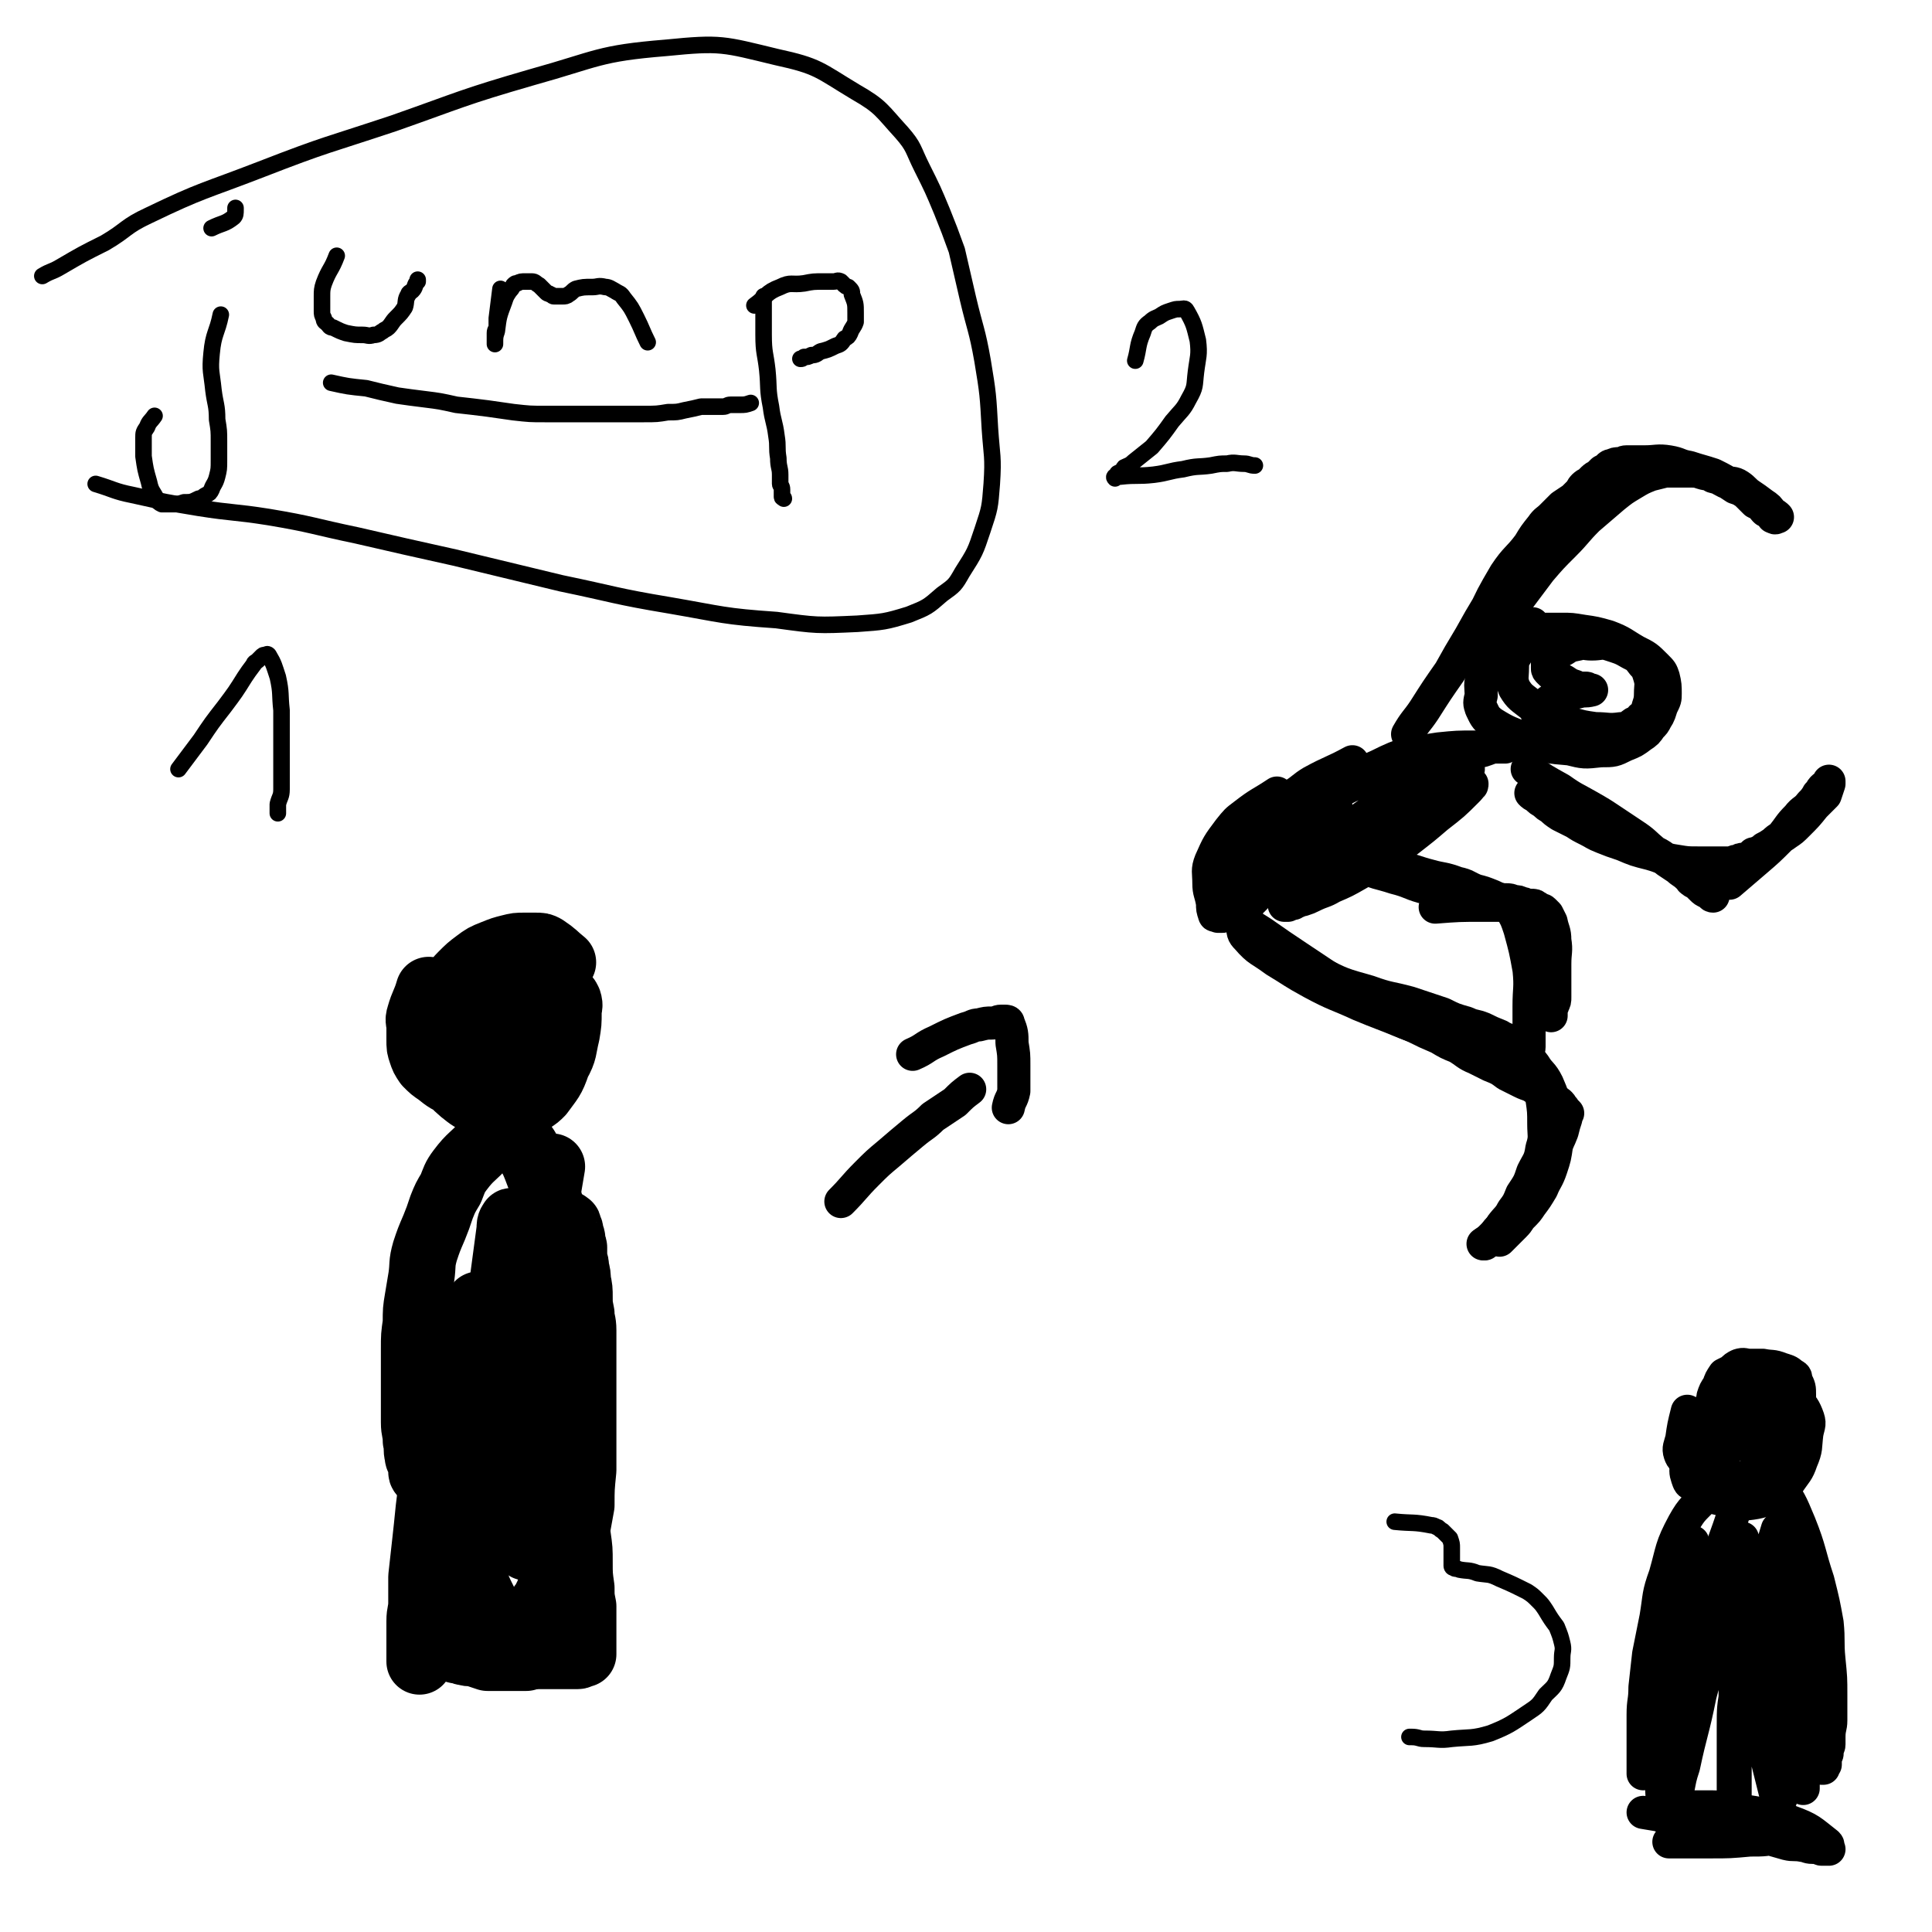 <svg viewBox='0 0 1050 1050' version='1.1' xmlns='http://www.w3.org/2000/svg' xmlns:xlink='http://www.w3.org/1999/xlink'><g fill='none' stroke='#000000' stroke-width='36' stroke-linecap='round' stroke-linejoin='round'><path d='M233,538c0,0 0,0 0,0 -2,7 -3,7 -5,14 -1,3 0,3 0,6 0,4 0,4 0,7 0,4 0,4 1,7 1,3 1,3 3,6 3,3 3,3 6,5 5,4 5,4 12,7 5,2 5,3 11,4 5,1 5,0 10,0 4,0 4,0 8,0 4,0 4,0 7,-2 3,-1 3,-1 5,-2 2,-1 2,-1 4,-3 1,-1 1,-1 3,-3 1,-2 1,-2 2,-4 1,-2 1,-2 2,-4 1,-3 1,-3 1,-6 0,-2 0,-2 0,-5 0,-1 0,-1 0,-3 0,-2 0,-2 -1,-4 0,-1 -1,-1 -2,-3 -1,-1 -1,-1 -3,-2 -3,-2 -3,-2 -6,-4 -4,-2 -4,-2 -8,-3 -3,-1 -3,-1 -7,-1 -3,0 -3,0 -6,0 -2,0 -2,1 -5,2 -2,1 -2,1 -4,3 -2,2 -3,1 -5,4 -3,3 -3,4 -5,8 -2,4 -3,4 -4,9 -1,4 -1,4 -1,8 0,4 0,5 1,9 1,3 2,3 4,5 5,4 5,4 10,6 6,2 6,1 12,2 5,0 5,1 9,0 4,-1 4,-1 7,-3 3,-2 3,-2 5,-4 5,-7 6,-7 9,-16 4,-7 3,-8 5,-16 1,-6 1,-6 1,-12 0,-3 1,-3 0,-6 -1,-2 -1,-2 -3,-3 -3,-2 -3,-3 -7,-3 -5,-1 -5,-1 -11,-1 -6,0 -6,-1 -12,0 -4,1 -4,2 -7,4 -3,3 -2,4 -5,7 '/><path d='M264,534c0,0 0,0 0,0 -7,3 -8,2 -14,6 -3,2 -2,3 -4,7 -1,1 0,1 -1,3 0,1 0,1 -1,2 0,1 0,1 -1,3 0,1 0,1 -1,2 0,0 0,0 0,0 -1,0 -1,1 -1,0 -1,-5 -1,-6 0,-11 1,-4 2,-4 4,-7 3,-5 2,-5 6,-9 4,-4 4,-4 8,-7 4,-3 4,-3 9,-5 5,-2 5,-2 9,-3 4,-1 4,-1 8,-1 3,0 3,0 6,0 3,0 3,0 5,1 6,4 5,4 10,8 '/><path d='M269,552c0,0 0,0 0,0 0,7 -1,7 -1,14 0,3 -1,3 0,5 0,2 1,2 2,3 1,2 1,2 2,3 3,2 3,2 6,3 3,1 3,2 6,2 3,1 3,0 6,0 2,0 2,0 3,-1 2,-2 2,-2 3,-4 1,-3 1,-3 1,-6 0,-3 0,-3 0,-5 0,-2 0,-2 0,-3 0,-1 0,-1 -1,-2 -1,-1 -1,-1 -2,-1 -1,-1 -1,-1 -1,-1 '/><path d='M263,622c0,0 0,0 0,0 -6,7 -7,6 -13,14 -3,4 -3,5 -5,10 -3,5 -3,5 -5,10 -2,6 -2,6 -4,11 -3,7 -3,7 -5,13 -2,7 -1,7 -2,14 -1,6 -1,6 -2,12 -1,6 -1,6 -1,13 -1,7 -1,7 -1,14 0,6 0,6 0,12 0,8 0,8 0,16 0,6 0,6 0,12 0,5 1,5 1,10 1,4 0,4 1,8 0,2 1,2 1,3 1,2 1,2 1,4 0,1 0,1 0,2 0,1 1,1 1,1 '/><path d='M272,608c0,0 0,0 0,0 7,8 8,7 14,16 4,7 4,7 7,15 3,8 3,8 6,15 2,10 2,11 4,21 1,12 1,12 2,24 0,10 0,10 0,20 0,10 1,10 0,20 -1,14 -2,14 -4,27 -1,11 -1,11 -3,22 -1,9 -1,9 -4,19 -1,7 -2,6 -4,13 -1,4 -1,4 -2,9 -1,3 0,3 -1,7 0,1 -1,1 -1,3 0,1 0,1 0,2 0,0 0,0 0,0 '/><path d='M300,634c0,0 0,0 0,0 -2,12 -2,12 -4,23 -3,13 -3,13 -5,26 -1,12 0,12 -1,25 -1,11 -2,11 -2,22 -1,14 -2,14 -2,29 0,11 0,11 0,22 0,7 0,7 0,15 0,5 0,5 0,10 0,3 0,3 0,6 0,1 0,1 0,2 0,2 0,2 0,3 0,1 0,1 0,1 0,1 0,1 0,1 0,-1 0,-2 0,-3 -2,-18 -3,-18 -4,-35 -1,-26 0,-26 0,-51 -1,-22 -1,-22 -1,-44 -1,-6 0,-6 -1,-11 0,-2 -1,-2 -1,-5 0,0 0,-1 0,-2 0,-1 0,-1 0,-2 0,0 0,0 0,-1 0,-1 -1,-2 -1,-1 -1,1 -1,2 -1,4 -2,15 -2,15 -4,30 -1,13 -1,13 -3,25 -1,14 -2,14 -3,29 -1,15 0,15 -1,30 -1,12 -1,12 -3,23 -2,11 -2,11 -4,23 -2,9 -2,9 -4,18 -1,6 -1,6 -2,12 0,2 0,2 -1,4 0,2 0,2 -1,3 0,1 0,1 0,2 0,0 0,0 0,0 -1,-7 -1,-7 -1,-14 -1,-8 -1,-8 -1,-15 '/><path d='M260,709c0,0 0,0 0,0 -1,11 -1,11 -2,22 -2,17 -2,17 -4,33 -1,12 -1,12 -2,24 -1,9 -2,9 -3,18 -1,7 -1,7 -2,15 -1,7 -1,7 -2,14 -1,7 -1,7 -2,14 -1,3 -1,3 -1,5 -1,5 0,5 -1,10 0,3 0,3 -1,5 -1,2 -1,2 -1,3 0,1 0,1 0,2 0,2 -1,2 -1,3 0,1 0,1 0,2 0,1 0,1 -1,2 -1,1 -1,1 -1,2 0,1 0,1 0,2 0,0 0,0 0,1 0,1 0,1 0,1 0,1 0,1 0,1 4,2 4,2 9,4 5,1 5,1 10,2 4,2 3,3 7,4 4,0 4,0 7,0 2,0 2,0 5,1 1,0 1,1 2,1 2,0 2,0 3,0 1,0 1,1 2,1 1,0 1,0 2,0 1,0 1,0 2,0 0,0 1,0 1,0 -5,0 -5,0 -9,0 -6,0 -6,0 -12,0 -3,-1 -3,-1 -6,-2 -3,-1 -3,0 -6,-1 -2,0 -2,-1 -4,-1 -1,0 -1,0 -3,-1 0,0 0,0 -1,0 '/><path d='M241,774c0,0 0,0 0,0 -1,8 -1,8 -3,16 -1,7 -2,7 -3,13 -1,9 -1,9 -2,17 -1,10 -1,10 -2,19 -1,9 -1,9 -2,18 0,7 0,7 0,14 0,5 -1,5 -1,10 0,4 0,4 0,9 0,3 0,3 0,7 0,2 0,2 0,4 0,1 0,1 0,2 '/><path d='M311,794c0,0 0,0 0,0 0,8 0,8 0,16 1,5 1,5 1,11 1,7 1,7 2,14 1,7 1,7 1,14 0,7 0,7 1,14 0,5 0,5 1,10 0,3 0,3 0,6 0,2 0,2 0,5 0,1 0,1 0,3 0,1 0,1 0,2 0,1 0,1 0,3 0,1 0,1 0,2 0,1 0,1 0,2 0,0 0,0 0,1 0,0 0,0 0,1 0,0 0,1 0,1 0,0 0,0 -1,0 -1,0 -1,1 -2,1 -1,0 -1,0 -2,0 -5,0 -5,0 -9,0 -4,0 -4,0 -9,0 -4,0 -4,0 -8,0 -5,0 -5,0 -10,0 -3,0 -3,0 -7,0 -1,0 -1,0 -3,0 0,0 0,0 -1,-1 0,0 0,0 0,0 '/><path d='M243,749c0,0 0,0 0,0 0,10 0,10 0,20 0,16 -1,17 0,33 1,10 2,10 5,19 2,10 2,10 5,19 2,9 2,9 5,18 2,6 2,6 5,12 2,5 2,5 5,9 2,3 2,2 4,5 1,2 1,2 2,3 2,2 2,2 4,3 3,1 3,2 5,3 2,1 3,1 5,1 2,0 3,0 5,-1 4,-5 4,-6 7,-12 5,-10 5,-10 8,-21 3,-10 3,-10 4,-20 2,-11 2,-11 4,-22 0,-9 0,-9 1,-19 0,-6 0,-6 0,-13 0,-8 0,-8 0,-15 0,-7 0,-7 0,-14 0,-7 0,-7 0,-14 0,-6 0,-6 0,-12 0,-4 0,-4 0,-8 0,-5 -1,-5 -1,-9 -1,-5 -1,-5 -1,-9 0,-4 0,-5 -1,-9 0,-3 0,-3 -1,-7 0,-2 0,-2 -1,-5 0,-1 0,-1 0,-3 0,-1 0,-1 0,-3 0,-1 -1,-1 -1,-2 0,-1 0,-1 0,-3 0,-1 -1,-1 -1,-2 0,-1 0,-1 0,-2 0,-1 -1,-1 -1,-2 0,0 0,0 0,-1 0,-1 -1,0 -1,-1 0,0 0,0 0,0 0,0 0,0 0,0 0,3 0,3 0,7 0,9 0,9 1,18 0,8 1,8 2,17 1,8 1,8 2,17 1,10 1,10 1,20 0,12 0,12 0,24 0,8 0,8 0,16 0,9 1,9 0,17 0,6 -1,6 -2,12 -1,7 0,7 -2,14 -1,6 -2,6 -4,13 -2,7 -1,7 -3,14 -1,4 -2,4 -4,9 -1,3 -1,3 -3,7 -1,2 -1,1 -2,3 -1,1 -1,2 -2,3 -1,1 -1,1 -2,2 -1,1 -1,1 -1,2 '/></g>
<g fill='none' stroke='#000000' stroke-width='18' stroke-linecap='round' stroke-linejoin='round'><path d='M457,653c0,0 0,0 0,0 7,-7 7,-8 14,-15 6,-6 6,-6 12,-11 7,-6 7,-6 13,-11 6,-5 6,-4 11,-9 6,-4 6,-4 12,-8 4,-4 4,-4 8,-7 '/><path d='M496,573c0,0 0,0 0,0 7,-3 6,-4 13,-7 8,-4 8,-4 16,-7 4,-1 4,-2 7,-2 4,-1 4,-1 7,-1 3,0 3,-1 5,-1 1,0 1,0 2,0 1,0 2,0 2,1 2,5 2,6 2,11 1,6 1,6 1,12 0,7 0,7 0,14 -1,5 -2,4 -3,9 '/><path d='M833,339c0,0 0,0 0,0 -6,5 -7,4 -13,9 -5,5 -5,6 -9,12 -3,4 -4,3 -5,7 -2,5 -1,6 -1,11 -1,4 -1,4 0,7 2,4 2,5 6,8 8,5 9,5 19,9 11,4 11,4 23,5 8,2 8,2 17,1 7,0 7,0 13,-3 5,-2 5,-2 9,-5 3,-2 3,-2 5,-5 2,-2 2,-2 3,-4 2,-3 2,-4 3,-7 2,-4 2,-4 2,-7 0,-4 0,-5 -1,-9 -1,-3 -1,-3 -4,-6 -5,-5 -5,-5 -11,-8 -7,-4 -7,-5 -15,-8 -7,-2 -7,-2 -14,-3 -6,-1 -6,-1 -11,-1 -5,0 -5,0 -10,0 -3,0 -3,0 -6,2 -2,1 -2,1 -4,3 -2,3 -3,3 -4,7 -2,4 -3,4 -3,9 0,5 -1,6 1,11 3,5 4,5 9,9 10,6 10,6 21,10 7,2 7,2 14,3 7,0 7,1 14,0 4,0 4,-1 7,-3 3,-1 3,-1 4,-3 2,-1 2,-1 3,-3 1,-5 2,-5 2,-10 0,-5 1,-5 -1,-11 -1,-3 -1,-3 -3,-5 -3,-4 -3,-4 -7,-6 -5,-3 -6,-3 -12,-5 -4,-1 -4,0 -9,0 -4,0 -4,-1 -7,0 -5,1 -5,1 -8,3 -2,1 -2,1 -4,3 -1,1 -1,1 -3,2 -1,1 -1,1 -2,2 0,1 0,1 0,3 0,1 0,1 1,2 3,3 4,3 8,5 3,2 3,2 6,3 1,1 1,1 3,1 1,0 1,0 3,0 1,0 1,1 2,1 0,0 0,0 1,0 0,0 0,0 0,0 -4,1 -4,0 -7,1 -5,1 -5,1 -10,3 -3,1 -3,1 -6,2 -1,1 -1,1 -2,2 -1,1 -2,0 -3,1 -1,0 -2,0 -2,1 -1,1 0,1 0,2 0,0 0,0 0,0 1,0 1,0 1,0 1,0 1,0 2,0 3,0 3,0 5,0 1,0 0,0 0,-1 '/><path d='M818,406c0,0 0,0 0,0 -8,0 -8,0 -16,0 -10,0 -10,0 -20,1 -6,1 -7,1 -13,2 -6,1 -6,1 -11,3 -7,3 -6,3 -13,6 -9,4 -9,4 -19,8 -9,4 -9,4 -17,8 -6,3 -7,3 -13,7 -2,1 -2,1 -5,4 -1,1 -1,1 -2,2 -2,1 -2,1 -3,2 -1,1 -2,0 -2,1 -1,1 0,1 0,2 '/><path d='M830,418c0,0 0,0 0,0 9,6 9,6 18,11 7,5 8,5 15,9 7,4 7,4 13,8 6,4 6,4 12,8 6,4 5,4 11,9 4,2 4,2 7,5 3,2 3,2 6,4 2,2 3,2 5,4 2,1 1,2 3,3 1,1 1,0 3,2 1,1 1,1 2,2 1,1 1,1 3,2 1,0 1,0 2,1 0,0 0,1 1,1 '/><path d='M669,496c0,0 0,0 0,0 9,6 9,6 17,11 10,7 10,7 19,13 6,4 6,4 12,8 6,4 6,4 13,9 6,4 6,4 13,8 6,3 6,4 12,7 7,3 7,3 14,6 6,3 6,3 13,6 5,3 5,3 10,5 5,3 5,4 10,6 4,2 4,2 8,4 5,2 5,2 9,5 4,2 4,2 8,4 4,2 4,1 8,4 3,1 3,1 6,3 1,1 1,1 3,2 1,1 1,1 2,2 1,0 1,0 2,1 1,1 0,1 1,2 0,0 1,0 1,1 1,1 1,1 2,2 0,0 -1,0 -1,1 0,1 0,1 0,2 -1,3 -1,3 -2,7 -2,5 -2,5 -5,10 -3,5 -3,5 -6,11 -3,5 -3,5 -6,10 -2,3 -2,3 -5,7 -3,4 -2,4 -5,8 -3,3 -3,3 -6,6 -1,1 -2,1 -3,3 -1,1 -1,2 -2,3 -1,1 -2,1 -3,2 -1,0 -1,1 -1,1 '/><path d='M695,473c0,0 0,0 0,0 -6,7 -6,7 -13,15 -1,1 -1,1 -2,2 -1,1 -1,1 -2,3 -1,2 -2,1 -3,3 0,3 -1,4 0,7 1,4 0,4 3,7 6,7 7,6 15,12 10,6 9,6 20,12 13,7 13,6 26,12 12,5 13,5 25,10 11,4 11,4 21,9 8,3 8,3 16,6 6,3 6,3 13,6 3,2 4,2 7,3 3,2 3,2 7,4 1,0 1,0 3,1 1,1 1,1 2,2 1,1 1,1 2,3 2,3 2,3 3,7 1,7 1,7 1,14 0,6 1,7 -1,13 -1,7 -2,7 -5,13 -2,6 -2,6 -6,12 -2,5 -2,5 -5,9 -2,4 -3,4 -6,8 -1,2 -1,2 -3,4 -1,1 -1,1 -2,2 -2,2 -2,2 -5,4 0,0 0,0 0,0 '/><path d='M726,438c0,0 0,0 0,0 -3,6 -3,6 -7,11 -3,4 -4,3 -8,7 -4,3 -4,3 -8,7 -4,3 -4,3 -9,7 -2,2 -2,2 -5,4 -2,2 -2,2 -4,4 -1,1 -1,1 -3,3 -1,1 -2,1 -3,3 -1,1 -1,1 -2,3 -1,1 -1,1 -1,3 -1,2 -1,2 -1,4 0,3 -1,3 0,5 1,3 2,3 4,5 8,7 8,7 17,13 10,6 10,7 20,11 13,7 14,7 28,11 11,4 11,3 22,6 9,3 9,3 18,6 6,3 6,3 13,5 4,2 4,1 9,3 4,2 4,2 9,4 3,2 3,1 5,3 4,3 4,3 8,7 3,3 3,2 6,6 3,5 4,4 7,10 3,7 3,7 4,14 2,9 2,10 1,19 -1,7 -1,7 -3,13 -2,6 -3,6 -5,11 -3,5 -3,5 -6,9 -2,3 -2,3 -5,6 -2,2 -1,2 -4,5 -2,2 -2,2 -5,5 -1,1 -1,1 -3,3 '/><path d='M732,424c0,0 0,0 0,0 -4,6 -4,6 -9,13 -1,1 -1,1 -2,3 -1,2 0,2 -1,4 -1,1 -1,1 -2,2 0,1 0,1 0,3 0,2 0,2 0,4 0,1 -1,2 0,3 2,3 3,3 6,5 7,5 7,6 15,9 9,5 10,4 19,7 8,2 8,3 15,5 6,1 7,1 13,2 5,1 5,1 11,2 4,1 4,0 9,1 3,1 3,1 7,2 2,0 2,0 5,0 3,0 2,0 5,1 2,0 2,0 4,1 2,0 2,1 3,1 1,0 1,0 2,0 2,0 2,0 3,1 1,0 1,1 2,1 1,1 1,0 2,1 1,1 1,1 2,2 1,2 1,2 2,4 1,5 2,5 2,10 1,6 0,6 0,13 0,4 0,4 0,7 0,3 0,3 0,6 0,3 0,3 0,5 0,2 0,2 -1,4 0,1 -1,1 -1,2 0,1 0,1 0,2 0,1 0,1 0,2 '/><path d='M709,453c0,0 0,0 0,0 6,7 4,9 11,13 8,4 10,1 19,3 11,1 11,1 22,3 8,1 8,2 16,4 7,2 7,1 15,4 5,1 5,2 10,4 4,1 4,1 9,3 2,1 2,1 5,2 1,1 1,1 3,2 1,1 1,1 2,3 3,5 3,5 5,11 3,11 3,11 5,22 1,10 0,10 0,20 0,6 0,6 0,13 0,4 0,4 0,9 0,2 -1,2 -1,4 0,1 0,1 0,2 0,0 0,0 0,1 '/><path d='M731,423c0,0 0,0 0,0 -7,6 -7,6 -15,12 -7,5 -7,5 -13,10 -7,5 -7,5 -13,11 -5,3 -4,3 -9,7 -3,2 -3,2 -6,5 -2,1 -2,1 -4,3 -1,1 -1,1 -3,2 -1,1 -1,1 -2,2 -1,1 -1,1 -2,2 0,0 0,0 -1,0 0,0 -1,0 -1,0 0,-1 1,-1 2,-2 7,-7 7,-7 15,-13 10,-8 10,-8 20,-15 8,-6 8,-5 16,-10 7,-4 7,-4 13,-7 8,-4 8,-4 16,-7 4,-2 4,-2 8,-4 2,-1 2,-1 3,-1 2,-1 2,0 3,-1 1,0 1,0 2,-1 1,-1 1,-1 2,-1 1,0 1,0 2,0 1,0 1,-1 2,-1 1,0 1,0 2,0 0,0 0,0 0,0 0,0 0,1 0,1 -2,3 -2,2 -4,5 -8,11 -8,11 -17,22 -6,7 -6,7 -12,14 -6,7 -6,7 -12,13 -4,4 -4,4 -7,8 -2,2 -2,3 -4,5 0,0 -1,0 -1,1 -1,2 -1,2 -2,4 -1,0 -2,-1 -2,0 -1,1 -1,1 -1,2 0,0 0,0 0,0 0,0 0,0 0,0 4,-3 4,-3 8,-6 10,-9 9,-10 20,-17 12,-10 13,-10 26,-18 7,-5 8,-4 15,-8 4,-3 4,-3 9,-5 3,-2 3,-2 6,-4 2,-2 2,-1 4,-2 1,-1 1,-1 2,-1 2,-1 2,0 3,-1 1,0 1,0 1,-1 0,0 0,0 0,0 -1,2 -1,2 -3,4 -7,7 -7,7 -16,14 -7,6 -7,6 -16,13 -7,5 -7,5 -14,10 -6,4 -6,4 -13,8 -7,4 -7,4 -14,7 -5,3 -5,2 -11,5 -2,1 -2,1 -5,2 -1,0 -1,0 -3,1 -1,0 -1,0 -2,1 -1,0 -1,0 -3,1 0,0 0,0 -1,0 0,0 0,0 -1,0 0,0 0,0 0,0 1,-2 0,-2 1,-4 6,-9 6,-9 13,-17 8,-10 8,-10 18,-18 13,-11 14,-11 28,-20 9,-7 10,-6 19,-12 6,-4 6,-4 12,-7 5,-3 6,-2 12,-5 5,-1 5,-1 10,-3 7,-2 7,-1 14,-3 1,-1 1,-1 2,-1 '/><path d='M756,436c0,0 0,0 0,0 8,-3 8,-3 15,-6 5,-2 5,-3 10,-5 4,-2 4,-2 8,-4 2,-1 2,-1 3,-1 2,0 2,0 3,-1 1,0 1,-1 2,-1 1,0 1,0 1,0 '/><path d='M780,493c0,0 0,0 0,0 13,-1 13,-1 26,-1 10,0 10,0 20,0 '/><path d='M940,480c0,0 0,0 0,0 7,-6 7,-6 14,-12 7,-6 7,-6 14,-13 5,-6 4,-6 9,-11 3,-4 4,-3 7,-7 2,-2 2,-2 4,-5 0,-1 1,0 1,-1 1,-2 1,-2 2,-3 1,-1 2,0 2,-1 1,-1 1,-2 1,-2 0,-1 0,0 0,0 0,1 0,1 0,1 -1,3 -1,3 -2,6 -3,3 -3,3 -6,6 -4,5 -4,5 -9,10 -3,3 -3,3 -6,5 -4,3 -4,2 -7,5 -3,2 -3,2 -5,3 -1,2 -1,2 -3,2 -1,1 -2,1 -3,1 -1,1 -1,1 -2,2 -2,1 -2,1 -3,1 -2,0 -2,0 -3,1 -2,0 -2,0 -4,1 -2,0 -2,0 -4,0 -3,0 -3,0 -7,0 -3,0 -3,0 -7,0 -6,0 -6,0 -12,-1 -7,-1 -7,-2 -14,-4 -8,-2 -8,-2 -15,-5 -6,-2 -6,-2 -11,-4 -5,-2 -4,-2 -8,-4 -4,-2 -4,-2 -7,-4 -4,-2 -4,-2 -8,-4 -3,-2 -3,-2 -5,-4 -2,-1 -2,-1 -4,-3 -2,-1 -2,-1 -4,-3 -2,-1 -2,-1 -3,-2 '/><path d='M765,399c0,0 0,0 0,0 4,-7 5,-7 9,-13 7,-11 7,-11 14,-21 5,-9 5,-9 11,-19 5,-9 5,-9 11,-19 5,-7 5,-7 10,-15 6,-8 6,-8 12,-16 6,-7 6,-7 12,-14 4,-4 4,-4 8,-8 3,-3 3,-3 6,-6 2,-2 1,-2 3,-4 1,-1 2,-1 3,-2 1,-1 1,-1 2,-2 1,-1 2,-1 3,-2 1,-1 1,-1 2,-2 2,-1 2,-1 3,-2 1,-1 1,-1 2,-1 2,-1 2,-1 4,-1 2,0 2,-1 4,-1 5,0 5,0 10,0 6,0 7,-1 13,0 6,1 5,2 11,3 6,2 7,2 13,4 6,3 6,3 12,7 3,1 3,1 6,3 2,2 2,2 3,3 1,1 1,1 2,2 2,1 2,1 4,2 1,1 0,1 1,2 1,1 1,1 2,1 1,1 1,1 2,2 1,1 0,1 1,1 1,1 1,0 2,0 0,0 0,0 0,0 0,0 0,0 0,0 -1,-1 -1,-1 -3,-2 -2,-3 -2,-3 -5,-5 -4,-3 -4,-3 -7,-5 -3,-2 -3,-3 -6,-5 -3,-2 -4,-1 -7,-2 -4,-2 -3,-2 -7,-3 -3,-2 -3,-1 -6,-2 -3,-1 -3,-1 -6,-1 -4,0 -4,0 -7,0 -3,0 -3,0 -7,0 -4,1 -4,1 -8,2 -5,2 -5,2 -10,5 -5,3 -5,3 -10,7 -7,6 -7,6 -14,12 -7,7 -6,7 -13,14 -7,7 -7,7 -13,14 -6,8 -6,8 -12,16 -4,5 -4,5 -9,10 -2,4 -3,3 -5,7 -2,2 -2,2 -4,5 0,1 -1,1 -2,2 -1,1 -1,1 -2,2 -1,1 -1,1 -2,2 -1,0 -1,0 -2,1 0,0 0,1 -1,1 0,0 0,0 0,0 -1,0 -1,0 -1,0 0,0 0,0 0,-1 4,-9 4,-9 8,-18 6,-13 6,-13 13,-25 6,-9 7,-8 13,-16 3,-5 3,-5 7,-10 2,-3 3,-3 5,-5 3,-3 3,-3 6,-6 3,-2 3,-2 6,-4 4,-3 4,-2 7,-5 2,-1 2,-1 4,-2 3,-1 3,-2 6,-3 5,-1 6,0 11,0 '/><path d='M689,458c0,0 0,0 0,0 -5,4 -6,3 -11,7 -3,2 -2,3 -4,6 -2,4 -2,4 -4,7 -1,2 0,2 -1,4 -1,2 -1,2 -2,4 -1,2 -1,2 -1,3 0,1 0,1 0,2 0,1 0,1 0,2 0,1 -1,1 -1,2 0,1 0,1 0,2 0,1 0,1 -1,1 -1,0 -1,0 -1,0 -1,0 -1,0 -1,0 -1,-1 -2,0 -2,-1 -1,-3 -1,-3 -1,-6 -1,-6 -2,-6 -2,-11 0,-6 -1,-7 1,-12 4,-9 4,-9 10,-17 4,-5 4,-5 8,-8 9,-7 9,-6 18,-12 '/><path d='M680,450c0,0 0,0 0,0 6,-4 5,-5 11,-9 6,-4 6,-4 12,-9 5,-3 5,-4 10,-7 11,-6 11,-5 22,-11 '/><path d='M917,767c0,0 0,0 0,0 -2,8 -2,8 -3,15 -1,4 -2,5 -1,8 1,3 2,3 4,4 6,5 7,5 14,7 7,3 7,2 14,2 6,1 6,2 11,1 4,0 4,-1 7,-3 2,-1 3,-1 4,-3 3,-3 3,-3 5,-7 3,-5 4,-5 5,-11 2,-6 1,-6 1,-12 0,-5 0,-5 0,-10 0,-4 0,-4 -2,-8 0,-2 0,-2 -2,-3 -2,-2 -3,-2 -6,-3 -5,-2 -5,-1 -10,-2 -3,0 -3,0 -7,0 -3,0 -3,-1 -6,0 -2,1 -2,1 -4,3 -2,1 -2,1 -4,2 -2,3 -2,3 -3,6 -2,3 -2,3 -3,6 0,3 0,3 0,5 0,2 -1,2 0,3 1,2 1,2 2,3 3,2 4,2 7,4 3,1 3,1 7,2 3,1 3,0 6,0 2,0 3,0 5,-1 1,-1 1,-1 2,-2 1,-1 1,-1 2,-2 0,-1 0,-1 0,-3 0,-1 1,-1 1,-2 0,-1 0,-1 0,-2 0,0 0,-1 0,-1 -1,0 -1,0 -2,0 0,0 0,-1 -1,-1 0,0 0,0 0,0 '/><path d='M933,761c0,0 0,0 0,0 -6,9 -8,8 -13,18 -3,7 -2,8 -3,16 -1,4 -1,5 0,8 1,3 1,3 3,4 7,5 7,6 16,8 7,3 8,3 16,2 7,-1 7,-2 14,-5 4,-3 4,-3 6,-6 4,-6 5,-6 7,-12 3,-7 2,-7 3,-15 1,-5 2,-5 0,-10 -2,-5 -3,-5 -7,-10 -3,-2 -3,-2 -7,-3 -5,-3 -5,-3 -11,-4 -5,-1 -5,-1 -10,0 -4,1 -4,1 -8,2 -2,1 -3,1 -4,3 -5,6 -6,6 -8,13 -2,9 0,9 0,18 0,2 1,2 1,5 '/><path d='M928,812c0,0 0,0 0,0 -7,8 -8,7 -13,16 -7,13 -6,14 -10,28 -4,11 -3,11 -5,23 -2,10 -2,10 -4,20 -1,9 -1,9 -2,18 0,8 -1,7 -1,15 0,7 0,7 0,13 0,3 0,3 0,6 0,2 0,2 0,5 0,1 0,1 0,3 0,1 0,1 0,2 0,1 0,1 0,2 0,0 0,1 0,1 1,-1 2,-2 2,-4 5,-12 5,-12 10,-25 8,-22 9,-22 16,-45 7,-21 6,-21 13,-42 3,-12 4,-12 8,-25 1,-5 1,-5 3,-10 1,-3 1,-3 3,-6 1,-1 1,-1 2,-3 1,-1 0,-2 2,-3 0,-1 1,-1 2,-1 2,0 2,-1 4,0 4,2 5,2 8,6 7,10 7,10 12,22 6,15 5,16 10,31 3,12 3,12 5,23 1,10 0,10 1,20 1,10 1,10 1,19 0,7 0,7 0,14 0,4 -1,4 -1,9 0,2 0,2 0,4 0,2 -1,1 -1,3 0,1 0,1 0,2 0,1 -1,1 -1,2 0,1 0,1 0,2 0,0 0,0 0,1 0,1 0,1 0,1 0,0 -1,0 -1,0 0,0 0,1 0,2 0,0 0,-1 0,-1 0,0 0,1 0,1 0,0 0,0 0,0 -1,0 -1,0 -1,0 0,0 0,-1 0,-1 -1,-5 -1,-5 -1,-11 0,-8 0,-8 0,-16 0,-10 0,-10 -1,-20 -1,-6 -1,-6 -2,-12 -1,-9 -1,-9 -2,-17 -1,-9 -2,-9 -3,-17 -2,-8 -3,-8 -5,-16 -1,-7 0,-7 -1,-14 -1,-7 -2,-6 -3,-13 0,-1 0,-1 0,-2 0,-1 -1,-1 -1,-2 -1,-1 0,-1 0,-2 0,0 0,0 0,0 0,0 0,0 0,0 1,14 0,14 1,29 1,15 1,15 3,29 1,11 1,11 2,21 1,10 1,10 1,21 1,12 2,12 2,24 1,7 0,7 0,14 0,3 0,3 0,6 0,1 0,1 0,2 0,2 0,2 0,3 0,1 0,1 0,2 0,1 0,1 0,1 0,1 0,1 0,2 0,0 0,0 0,0 '/><path d='M893,985c0,0 0,0 0,0 12,2 12,2 24,4 9,2 9,2 18,4 11,2 11,2 22,5 7,2 7,2 14,4 4,1 4,0 9,1 2,0 2,1 5,1 1,0 2,0 3,0 1,0 1,1 2,1 1,0 1,0 2,0 1,0 1,0 2,0 0,0 -1,0 -1,-1 0,-1 1,-1 0,-2 -9,-7 -9,-8 -20,-12 -9,-4 -10,-3 -20,-5 -6,-1 -7,-1 -13,-2 -6,-1 -6,-1 -12,-1 -3,0 -3,0 -5,0 -2,0 -2,0 -4,0 -1,0 -1,0 -2,0 -1,0 -1,0 -2,0 0,0 -1,0 -1,0 5,1 6,1 12,2 10,3 10,3 19,7 7,2 7,2 13,4 3,0 3,-1 6,0 1,0 0,1 1,1 1,1 2,0 2,1 1,0 1,1 0,1 -7,2 -8,2 -16,2 -11,1 -11,1 -21,1 -5,0 -5,0 -9,0 -4,0 -4,0 -7,0 -2,0 -2,0 -4,0 -1,0 -1,0 -3,0 0,0 0,0 0,0 '/><path d='M966,831c0,0 0,0 0,0 -5,17 -6,17 -11,34 -4,13 -3,13 -6,27 -3,13 -4,12 -5,25 -2,11 -2,11 -2,22 0,11 0,11 0,22 0,7 0,7 0,13 0,3 0,3 0,7 0,1 0,1 0,3 0,1 0,1 0,2 0,1 0,1 0,2 0,0 0,1 0,1 0,-2 1,-3 1,-5 0,-14 0,-14 0,-27 0,-15 0,-15 0,-31 0,-20 0,-20 1,-40 1,-13 2,-13 3,-26 0,-7 0,-7 0,-15 0,-3 0,-3 0,-6 0,-1 0,-1 0,-2 0,0 0,0 0,-1 0,0 0,0 0,0 -4,5 -5,4 -8,10 -9,20 -10,20 -17,41 -6,19 -5,20 -9,40 -2,13 -1,13 -3,27 -1,7 -1,7 -2,15 -1,5 -1,5 -2,9 0,2 0,2 0,4 0,2 -1,2 -1,3 0,1 0,1 0,2 0,0 -1,1 -1,0 -1,-14 -1,-14 -1,-29 0,-20 -1,-21 1,-41 2,-21 2,-21 6,-42 2,-12 3,-11 6,-23 1,-4 1,-4 2,-7 1,-2 1,-2 1,-4 0,-1 0,-1 0,-2 0,-1 1,-1 1,-1 0,2 0,3 0,5 -2,22 -1,22 -3,44 -2,13 -2,13 -3,26 -2,16 -2,16 -2,32 -1,7 0,7 0,14 0,4 0,4 0,7 0,2 0,2 0,3 0,1 0,1 0,2 0,1 0,1 0,1 1,-5 1,-6 3,-12 4,-19 5,-19 9,-39 5,-18 4,-18 8,-37 4,-14 3,-14 8,-27 2,-4 3,-4 5,-8 0,-2 0,-2 0,-3 0,-1 1,-1 1,-2 1,-1 1,-1 1,-1 3,4 4,5 6,10 5,14 5,14 9,30 3,12 2,12 3,24 1,14 1,14 2,27 1,10 1,10 1,20 0,6 0,6 0,13 0,3 0,3 0,6 0,1 0,1 0,2 0,1 0,2 0,2 0,1 -1,2 -1,2 -1,-1 -1,-2 -2,-4 -3,-12 -3,-12 -6,-24 -2,-13 -1,-14 -3,-26 -2,-9 -2,-9 -5,-18 0,-3 0,-3 -1,-7 0,-1 0,-1 -1,-3 0,0 0,0 0,-1 0,0 -1,0 -1,0 0,3 0,3 0,7 0,7 0,7 0,15 0,6 1,6 2,13 0,5 1,5 2,9 0,2 0,2 0,4 0,1 0,1 0,2 0,1 0,1 1,2 0,0 0,0 1,1 0,0 0,0 0,0 '/><path d='M940,760c0,0 0,0 0,0 5,5 5,5 10,9 0,0 1,0 1,0 0,0 0,0 0,0 -1,1 -1,1 -2,2 -3,4 -4,4 -6,8 -3,6 -3,6 -6,12 -1,4 -1,4 -2,8 0,3 0,3 0,5 0,2 0,2 0,4 2,2 2,2 4,3 3,2 3,2 7,2 3,0 3,1 6,0 3,-1 3,-2 4,-4 3,-6 3,-6 4,-12 1,-5 1,-5 1,-9 0,-3 -1,-3 -2,-6 -1,-1 0,-2 -2,-3 0,0 -1,0 -2,-1 -1,0 -1,0 -3,0 -1,0 -1,0 -3,0 -1,0 -1,0 -2,1 0,0 -1,0 -1,2 0,0 0,1 0,2 0,0 0,1 1,1 1,1 1,1 3,2 4,0 4,1 8,0 3,-1 3,-1 6,-3 2,-2 2,-2 3,-6 1,-3 1,-4 1,-8 0,-2 0,-2 0,-3 0,-1 0,-1 -1,-2 -2,0 -2,-1 -4,0 -3,1 -3,2 -5,4 '/></g>
<g fill='none' stroke='#000000' stroke-width='9' stroke-linecap='round' stroke-linejoin='round'><path d='M97,418c0,0 0,0 0,0 6,-8 6,-8 12,-16 6,-9 6,-9 13,-18 6,-8 6,-8 11,-16 2,-3 2,-3 5,-7 0,-1 1,-1 2,-2 1,-1 1,-1 2,-2 1,-1 1,-1 2,-1 1,0 1,-1 2,0 3,5 3,6 5,12 2,9 1,9 2,18 0,7 0,7 0,15 0,5 0,5 0,10 0,5 0,5 0,9 0,5 0,5 0,9 0,4 -1,4 -2,8 0,2 0,2 0,5 '/><path d='M617,196c0,0 0,0 0,0 2,-7 1,-8 4,-15 1,-3 1,-4 4,-6 2,-2 3,-2 5,-3 3,-2 3,-2 6,-3 3,-1 3,-1 5,-1 2,0 3,-1 4,1 4,7 4,8 6,16 1,8 0,9 -1,17 -1,8 0,8 -4,15 -3,6 -4,6 -9,12 -5,7 -5,7 -11,14 -5,4 -5,4 -10,8 -2,2 -3,2 -5,3 -1,1 0,2 -1,2 -1,1 -1,0 -2,1 -1,0 -1,1 -1,1 -1,1 -2,1 -1,2 0,0 1,-1 3,-1 9,-1 9,0 18,-1 8,-1 8,-2 16,-3 8,-2 8,-1 15,-2 5,-1 5,-1 9,-1 4,-1 5,0 9,0 3,0 3,1 6,1 '/><path d='M758,827c0,0 0,0 0,0 10,1 10,0 20,2 1,0 1,0 3,1 1,0 1,1 3,2 1,1 1,1 2,2 1,1 1,1 2,2 1,3 1,3 1,5 0,2 0,2 0,4 0,1 0,1 0,2 0,1 0,1 0,2 0,1 0,1 0,2 0,0 0,1 1,1 1,1 1,0 3,1 5,1 5,0 10,2 6,1 6,0 12,3 7,3 7,3 15,7 3,2 3,2 6,5 2,2 2,2 4,5 3,5 3,5 6,9 2,5 2,5 3,9 1,4 0,4 0,8 0,5 0,5 -2,10 -2,6 -3,6 -7,10 -4,6 -4,6 -10,10 -9,6 -10,7 -20,11 -10,3 -11,2 -21,3 -7,1 -7,0 -15,0 -3,0 -3,-1 -7,-1 0,0 0,0 -1,0 '/><path d='M120,171c0,0 0,0 0,0 -2,10 -4,10 -5,21 -1,10 0,10 1,20 1,8 2,8 2,16 1,6 1,6 1,12 0,5 0,5 0,10 0,5 0,5 -1,9 -1,4 -2,4 -3,7 -1,2 -1,2 -3,3 -2,1 -2,2 -4,2 -4,2 -4,2 -8,2 -3,1 -3,1 -7,1 -3,0 -3,0 -5,0 -2,-1 -2,-1 -3,-3 -2,-4 -3,-4 -4,-9 -2,-7 -2,-7 -3,-14 0,-5 0,-5 0,-10 0,-3 0,-3 2,-6 1,-3 2,-3 4,-6 '/><path d='M115,124c0,0 0,0 0,0 6,-3 7,-2 12,-6 1,-1 1,-2 1,-4 0,0 0,0 0,-1 0,0 0,0 0,0 '/><path d='M180,208c0,0 0,0 0,0 9,2 9,2 19,3 8,2 8,2 17,4 7,1 7,1 15,2 8,1 8,1 17,3 9,1 9,1 17,2 7,1 7,1 14,2 9,1 9,1 17,1 10,0 10,0 19,0 10,0 10,0 20,0 7,0 7,0 15,0 7,0 7,0 13,-1 5,0 5,0 9,-1 5,-1 5,-1 9,-2 4,0 4,0 7,0 2,0 2,0 5,0 2,0 2,-1 4,-1 2,0 2,0 5,0 3,0 3,0 6,-1 '/><path d='M415,161c0,0 0,0 0,0 0,11 0,11 0,21 0,10 1,10 2,19 1,10 0,10 2,20 1,8 2,8 3,16 1,6 0,6 1,12 0,5 1,5 1,9 0,2 0,3 0,5 0,1 1,1 1,3 0,1 0,1 0,2 0,1 0,1 0,2 0,1 1,0 1,1 '/><path d='M410,166c0,0 0,0 0,0 7,-5 6,-7 14,-10 6,-3 6,-1 13,-2 5,-1 5,-1 11,-1 2,0 2,0 5,0 2,0 2,-1 4,0 1,1 1,1 2,2 1,1 2,1 2,1 2,2 2,2 2,4 2,5 2,5 2,10 0,2 0,3 0,5 -1,3 -2,3 -3,6 -1,2 -1,2 -3,3 -2,3 -2,3 -5,4 -4,2 -4,2 -8,3 -2,1 -2,2 -5,2 -2,1 -2,1 -4,1 -1,1 -1,1 -2,1 '/><path d='M183,139c0,0 0,0 0,0 -3,8 -4,7 -7,15 -1,3 -1,4 -1,7 0,4 0,4 0,8 0,2 0,2 1,4 0,2 1,2 2,3 1,1 1,2 3,2 4,2 4,2 7,3 5,1 5,1 9,1 3,0 3,1 6,0 3,0 3,-1 5,-2 1,-1 2,-1 3,-2 2,-2 2,-3 4,-5 3,-3 3,-3 5,-6 1,-3 0,-4 2,-7 0,-1 1,-1 2,-2 2,-2 1,-3 3,-5 0,-1 0,-1 0,-1 '/><path d='M272,157c0,0 0,0 0,0 -1,8 -1,8 -2,16 0,2 0,2 0,5 0,1 -1,1 -1,3 0,1 0,1 0,3 0,1 0,1 0,2 0,0 0,0 0,1 0,0 0,0 0,0 0,-4 0,-4 1,-7 1,-8 1,-8 4,-16 1,-3 1,-3 3,-6 1,-1 1,-1 2,-3 1,-1 1,-1 2,-1 2,-1 2,-1 5,-1 1,0 1,0 3,0 2,0 2,1 4,2 1,1 1,1 2,2 1,1 1,1 2,2 1,1 1,0 2,1 1,0 1,1 2,1 1,0 1,0 3,0 1,0 1,0 2,0 1,0 2,0 3,-1 2,-1 2,-2 4,-3 4,-1 4,-1 9,-1 3,0 3,-1 7,0 2,0 3,1 5,2 3,2 3,1 5,4 4,5 4,5 7,11 3,6 3,7 6,13 '/><path d='M52,263c0,0 0,0 0,0 10,3 10,4 20,6 18,4 18,4 36,7 19,3 19,2 38,5 24,4 24,5 48,10 26,6 26,6 53,12 29,7 29,7 58,14 29,6 29,7 59,12 29,5 29,6 58,8 22,3 22,3 44,2 14,-1 15,-1 28,-5 10,-4 10,-4 18,-11 7,-5 7,-5 11,-12 7,-11 7,-11 11,-23 4,-12 4,-12 5,-25 1,-15 0,-15 -1,-30 -1,-18 -1,-19 -4,-37 -3,-17 -4,-17 -8,-34 -3,-13 -3,-13 -6,-26 -4,-11 -4,-11 -8,-21 -5,-12 -5,-12 -11,-24 -5,-10 -4,-11 -11,-19 -11,-12 -11,-14 -25,-22 -20,-12 -20,-14 -43,-19 -29,-7 -30,-8 -60,-5 -37,3 -37,6 -73,16 -38,11 -38,12 -75,25 -36,12 -36,11 -72,25 -31,12 -32,11 -61,25 -13,6 -12,8 -24,15 -12,6 -12,6 -24,13 -5,3 -5,2 -10,5 '/></g>
</svg>